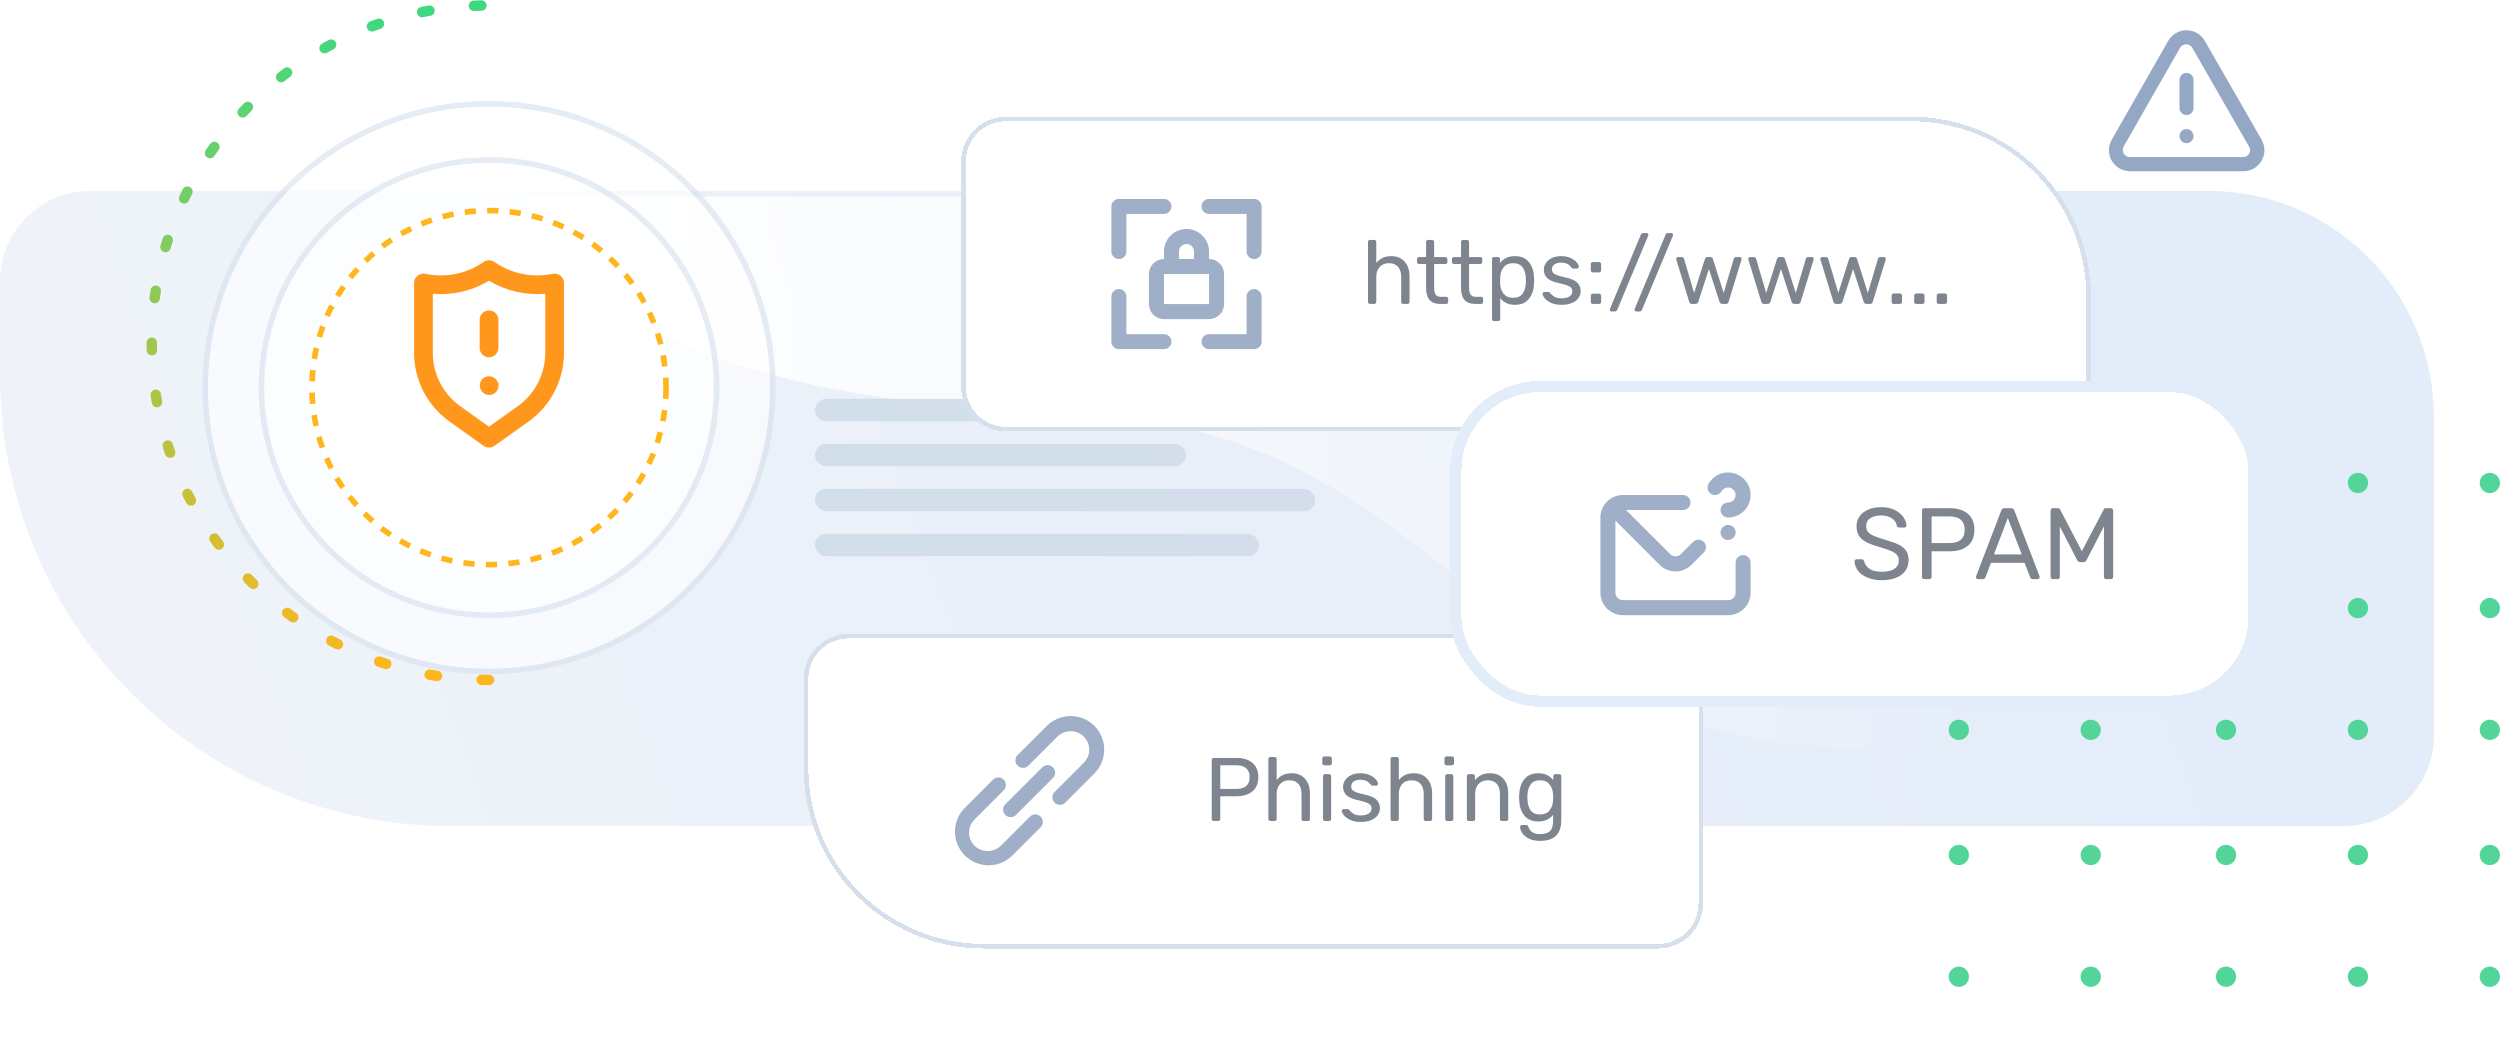 <svg width="460" height="192" viewBox="0 0 460 192" fill="none" xmlns="http://www.w3.org/2000/svg">
<path d="M0 51.714C0 42.554 7.425 35.129 16.585 35.129H406.36C429.259 35.129 447.823 53.693 447.823 76.592V135.412C447.823 144.572 440.397 151.997 431.237 151.997H82.926C37.127 151.997 0 114.87 0 69.071V51.714Z" fill="url(#paint0_linear_6055_25681)"/>
<path d="M97.221 36.165L367.151 36.165L367.151 134.439C352.773 137.881 336.662 138.633 322.019 135.702C298.482 130.989 282.663 118.32 268.176 106.43C253.689 94.541 237.3 82.02 213.463 77.866C204.324 76.267 194.695 76.051 185.223 75.467C163.649 74.116 141.885 70.622 124.592 62.922C114.263 58.321 105.817 52.096 100.999 45.004C99.192 42.337 97.106 39.099 97.221 36.165Z" fill="url(#paint1_linear_6055_25681)"/>
<path fill-rule="evenodd" clip-rule="evenodd" d="M362.293 88.863C362.293 87.832 361.456 86.996 360.426 86.996C359.395 86.996 358.559 87.832 358.559 88.863C358.559 89.894 359.395 90.73 360.426 90.73C361.456 90.73 362.293 89.894 362.293 88.863Z" fill="#53D599"/>
<path fill-rule="evenodd" clip-rule="evenodd" d="M386.564 88.863C386.564 87.832 385.727 86.996 384.698 86.996C383.667 86.996 382.83 87.832 382.83 88.863C382.83 89.894 383.667 90.73 384.698 90.73C385.727 90.73 386.564 89.894 386.564 88.863Z" fill="#53D599"/>
<path fill-rule="evenodd" clip-rule="evenodd" d="M411.455 88.863C411.455 87.832 410.619 86.996 409.589 86.996C408.556 86.996 407.721 87.832 407.721 88.863C407.721 89.894 408.556 90.73 409.589 90.73C410.619 90.73 411.455 89.894 411.455 88.863Z" fill="#53D599"/>
<path fill-rule="evenodd" clip-rule="evenodd" d="M435.728 88.863C435.728 87.832 434.892 86.996 433.861 86.996C432.83 86.996 431.994 87.832 431.994 88.863C431.994 89.894 432.83 90.73 433.861 90.73C434.892 90.73 435.728 89.894 435.728 88.863Z" fill="#53D599"/>
<path fill-rule="evenodd" clip-rule="evenodd" d="M460 88.863C460 87.832 459.164 86.996 458.133 86.996C457.102 86.996 456.266 87.832 456.266 88.863C456.266 89.894 457.102 90.73 458.133 90.73C459.164 90.73 460 89.894 460 88.863Z" fill="#53D599"/>
<path fill-rule="evenodd" clip-rule="evenodd" d="M362.293 111.887C362.293 110.855 361.456 110.02 360.426 110.02C359.395 110.02 358.559 110.855 358.559 111.887C358.559 112.918 359.395 113.754 360.426 113.754C361.456 113.754 362.293 112.918 362.293 111.887Z" fill="#53D599"/>
<path fill-rule="evenodd" clip-rule="evenodd" d="M386.564 111.887C386.564 110.855 385.727 110.02 384.698 110.02C383.667 110.02 382.83 110.855 382.83 111.887C382.83 112.918 383.667 113.754 384.698 113.754C385.727 113.754 386.564 112.918 386.564 111.887Z" fill="#53D599"/>
<path fill-rule="evenodd" clip-rule="evenodd" d="M411.455 111.887C411.455 110.855 410.619 110.02 409.589 110.02C408.556 110.02 407.721 110.855 407.721 111.887C407.721 112.918 408.556 113.754 409.589 113.754C410.619 113.754 411.455 112.918 411.455 111.887Z" fill="#53D599"/>
<path fill-rule="evenodd" clip-rule="evenodd" d="M435.728 111.887C435.728 110.855 434.892 110.02 433.861 110.02C432.83 110.02 431.994 110.855 431.994 111.887C431.994 112.918 432.83 113.754 433.861 113.754C434.892 113.754 435.728 112.918 435.728 111.887Z" fill="#53D599"/>
<path fill-rule="evenodd" clip-rule="evenodd" d="M460 111.887C460 110.855 459.164 110.02 458.133 110.02C457.102 110.02 456.266 110.855 456.266 111.887C456.266 112.918 457.102 113.754 458.133 113.754C459.164 113.754 460 112.918 460 111.887Z" fill="#53D599"/>
<path fill-rule="evenodd" clip-rule="evenodd" d="M362.293 134.293C362.293 133.261 361.456 132.426 360.426 132.426C359.395 132.426 358.559 133.261 358.559 134.293C358.559 135.324 359.395 136.16 360.426 136.16C361.456 136.16 362.293 135.324 362.293 134.293Z" fill="#53D599"/>
<path fill-rule="evenodd" clip-rule="evenodd" d="M386.564 134.293C386.564 133.261 385.727 132.426 384.698 132.426C383.667 132.426 382.83 133.261 382.83 134.293C382.83 135.324 383.667 136.16 384.698 136.16C385.727 136.16 386.564 135.324 386.564 134.293Z" fill="#53D599"/>
<path fill-rule="evenodd" clip-rule="evenodd" d="M411.455 134.293C411.455 133.261 410.619 132.426 409.589 132.426C408.556 132.426 407.721 133.261 407.721 134.293C407.721 135.324 408.556 136.16 409.589 136.16C410.619 136.16 411.455 135.324 411.455 134.293Z" fill="#53D599"/>
<path fill-rule="evenodd" clip-rule="evenodd" d="M435.728 134.293C435.728 133.261 434.892 132.426 433.861 132.426C432.83 132.426 431.994 133.261 431.994 134.293C431.994 135.324 432.83 136.16 433.861 136.16C434.892 136.16 435.728 135.324 435.728 134.293Z" fill="#53D599"/>
<path fill-rule="evenodd" clip-rule="evenodd" d="M460 134.293C460 133.261 459.164 132.426 458.133 132.426C457.102 132.426 456.266 133.261 456.266 134.293C456.266 135.324 457.102 136.16 458.133 136.16C459.164 136.16 460 135.324 460 134.293Z" fill="#53D599"/>
<path fill-rule="evenodd" clip-rule="evenodd" d="M362.293 157.321C362.293 156.288 361.456 155.453 360.426 155.453C359.395 155.453 358.559 156.288 358.559 157.321C358.559 158.353 359.395 159.187 360.426 159.187C361.456 159.187 362.293 158.353 362.293 157.321Z" fill="#53D599"/>
<path fill-rule="evenodd" clip-rule="evenodd" d="M386.564 157.321C386.564 156.288 385.727 155.453 384.698 155.453C383.667 155.453 382.83 156.288 382.83 157.321C382.83 158.353 383.667 159.187 384.698 159.187C385.727 159.187 386.564 158.353 386.564 157.321Z" fill="#53D599"/>
<path fill-rule="evenodd" clip-rule="evenodd" d="M411.455 157.321C411.455 156.288 410.619 155.453 409.589 155.453C408.556 155.453 407.721 156.288 407.721 157.321C407.721 158.353 408.556 159.187 409.589 159.187C410.619 159.187 411.455 158.353 411.455 157.321Z" fill="#53D599"/>
<path fill-rule="evenodd" clip-rule="evenodd" d="M435.728 157.321C435.728 156.288 434.892 155.453 433.861 155.453C432.83 155.453 431.994 156.288 431.994 157.321C431.994 158.353 432.83 159.187 433.861 159.187C434.892 159.187 435.728 158.353 435.728 157.321Z" fill="#53D599"/>
<path fill-rule="evenodd" clip-rule="evenodd" d="M460 157.321C460 156.288 459.164 155.453 458.133 155.453C457.102 155.453 456.266 156.288 456.266 157.321C456.266 158.353 457.102 159.187 458.133 159.187C459.164 159.187 460 158.353 460 157.321Z" fill="#53D599"/>
<path fill-rule="evenodd" clip-rule="evenodd" d="M362.293 179.722C362.293 178.691 361.456 177.855 360.426 177.855C359.395 177.855 358.559 178.691 358.559 179.722C358.559 180.754 359.395 181.589 360.426 181.589C361.456 181.589 362.293 180.754 362.293 179.722Z" fill="#53D599"/>
<path fill-rule="evenodd" clip-rule="evenodd" d="M386.564 179.722C386.564 178.691 385.727 177.855 384.698 177.855C383.667 177.855 382.83 178.691 382.83 179.722C382.83 180.754 383.667 181.589 384.698 181.589C385.727 181.589 386.564 180.754 386.564 179.722Z" fill="#53D599"/>
<path fill-rule="evenodd" clip-rule="evenodd" d="M411.455 179.722C411.455 178.691 410.619 177.855 409.589 177.855C408.556 177.855 407.721 178.691 407.721 179.722C407.721 180.754 408.556 181.589 409.589 181.589C410.619 181.589 411.455 180.754 411.455 179.722Z" fill="#53D599"/>
<path fill-rule="evenodd" clip-rule="evenodd" d="M435.728 179.722C435.728 178.691 434.892 177.855 433.861 177.855C432.83 177.855 431.994 178.691 431.994 179.722C431.994 180.754 432.83 181.589 433.861 181.589C434.892 181.589 435.728 180.754 435.728 179.722Z" fill="#53D599"/>
<path fill-rule="evenodd" clip-rule="evenodd" d="M460 179.722C460 178.691 459.164 177.855 458.133 177.855C457.102 177.855 456.266 178.691 456.266 179.722C456.266 180.754 457.102 181.589 458.133 181.589C459.164 181.589 460 180.754 460 179.722Z" fill="#53D599"/>
<rect opacity="0.9" x="149.963" y="73.394" width="108.594" height="4.137" rx="2.068" fill="#D1DCEA"/>
<rect opacity="0.9" x="149.963" y="81.668" width="68.259" height="4.137" rx="2.068" fill="#D1DCEA"/>
<rect opacity="0.9" x="149.963" y="89.941" width="92.047" height="4.137" rx="2.068" fill="#D1DCEA"/>
<rect opacity="0.9" x="149.963" y="98.219" width="81.704" height="4.137" rx="2.068" fill="#D1DCEA"/>
<path d="M89.98 125.108C55.708 125.108 27.926 97.325 27.926 63.054C27.926 28.782 55.708 1 89.98 1" stroke="url(#paint2_linear_6055_25681)" stroke-width="1.923" stroke-linecap="round" stroke-dasharray="1.37 8.24"/>
<g opacity="0.6" filter="url(#filter0_d_6055_25681)">
<circle cx="89.978" cy="63.054" r="52.746" fill="white"/>
<circle cx="89.978" cy="63.054" r="52.228" stroke="#D6DFEC" stroke-width="1.037"/>
</g>
<g opacity="0.6" filter="url(#filter1_d_6055_25681)">
<circle cx="89.978" cy="63.056" r="42.404" fill="white"/>
<circle cx="89.978" cy="63.056" r="41.885" stroke="#D6DFEC" stroke-width="1.037"/>
</g>
<g filter="url(#filter2_d_6055_25681)">
<circle cx="89.978" cy="63.053" r="33.095" fill="white"/>
<circle cx="89.978" cy="63.053" r="32.577" stroke="#FFB61D" stroke-width="1.037" stroke-dasharray="2.07 2.07"/>
</g>
<path d="M91.567 70.292C91.533 70.186 91.48 70.087 91.412 69.999L91.205 69.741C91.045 69.579 90.854 69.451 90.644 69.363C90.434 69.276 90.209 69.231 89.981 69.231C89.754 69.231 89.528 69.276 89.318 69.363C89.108 69.451 88.918 69.579 88.757 69.741C88.675 69.815 88.605 69.903 88.55 69.999C88.482 70.087 88.43 70.186 88.395 70.292C88.345 70.396 88.311 70.506 88.292 70.62C88.284 70.729 88.284 70.838 88.292 70.947C88.286 71.179 88.333 71.409 88.43 71.62C88.605 72.039 88.939 72.372 89.359 72.546C89.778 72.72 90.25 72.722 90.671 72.55C90.88 72.457 91.072 72.328 91.24 72.171C91.394 72.012 91.517 71.825 91.602 71.62C91.692 71.407 91.739 71.178 91.739 70.947C91.748 70.838 91.748 70.729 91.739 70.62C91.699 70.502 91.641 70.392 91.567 70.292ZM89.981 57.123C89.524 57.123 89.086 57.305 88.762 57.628C88.439 57.951 88.257 58.39 88.257 58.847V64.018C88.257 64.475 88.439 64.913 88.762 65.237C89.086 65.56 89.524 65.742 89.981 65.742C90.438 65.742 90.877 65.56 91.2 65.237C91.523 64.913 91.705 64.475 91.705 64.018V58.847C91.705 58.39 91.523 57.951 91.2 57.628C90.877 57.305 90.438 57.123 89.981 57.123ZM103.133 50.728C102.933 50.566 102.699 50.451 102.448 50.391C102.198 50.332 101.937 50.329 101.685 50.383C99.843 50.769 97.942 50.774 96.098 50.398C94.254 50.021 92.507 49.271 90.964 48.194C90.675 47.994 90.332 47.887 89.981 47.887C89.63 47.887 89.287 47.994 88.999 48.194C87.456 49.271 85.708 50.021 83.864 50.398C82.02 50.774 80.119 50.769 78.277 50.383C78.025 50.329 77.765 50.332 77.514 50.391C77.263 50.451 77.029 50.566 76.829 50.728C76.629 50.89 76.468 51.095 76.358 51.328C76.247 51.561 76.191 51.815 76.191 52.072V64.914C76.19 67.386 76.779 69.822 77.909 72.019C79.04 74.217 80.679 76.113 82.69 77.549L88.981 82.031C89.273 82.239 89.623 82.35 89.981 82.35C90.34 82.35 90.689 82.239 90.981 82.031L97.272 77.549C99.284 76.113 100.923 74.217 102.053 72.019C103.184 69.822 103.772 67.386 103.771 64.914V52.072C103.772 51.815 103.715 51.561 103.605 51.328C103.494 51.095 103.333 50.89 103.133 50.728ZM100.324 64.914C100.325 66.836 99.867 68.73 98.989 70.439C98.11 72.148 96.836 73.622 95.273 74.74L89.981 78.514L84.689 74.74C83.126 73.622 81.852 72.148 80.974 70.439C80.095 68.73 79.638 66.836 79.639 64.914V54.055C83.252 54.364 86.872 53.526 89.981 51.659C93.091 53.526 96.71 54.364 100.324 54.055V64.914Z" fill="#FF971D"/>
<g filter="url(#filter3_d_6055_25681)">
<path d="M176.854 19.636C176.854 15.056 180.566 11.344 185.146 11.344H351.564C369.883 11.344 384.734 26.195 384.734 44.514V60.968C384.734 65.548 381.022 69.261 376.442 69.261H185.146C180.566 69.261 176.854 65.548 176.854 60.968V19.636Z" fill="white" shape-rendering="crispEdges"/>
<path d="M230.754 26.484H222.461C222.095 26.484 221.743 26.63 221.484 26.889C221.225 27.148 221.079 27.5 221.079 27.866C221.079 28.233 221.225 28.585 221.484 28.844C221.743 29.103 222.095 29.249 222.461 29.249H229.372V36.159C229.372 36.526 229.518 36.877 229.777 37.136C230.036 37.395 230.387 37.541 230.754 37.541C231.121 37.541 231.472 37.395 231.731 37.136C231.99 36.877 232.136 36.526 232.136 36.159V27.866C232.136 27.5 231.99 27.148 231.731 26.889C231.472 26.63 231.121 26.484 230.754 26.484ZM230.754 43.069C230.387 43.069 230.036 43.215 229.777 43.474C229.518 43.733 229.372 44.085 229.372 44.452V51.362H222.461C222.095 51.362 221.743 51.508 221.484 51.767C221.225 52.026 221.079 52.378 221.079 52.744C221.079 53.111 221.225 53.462 221.484 53.721C221.743 53.981 222.095 54.126 222.461 54.126H230.754C231.121 54.126 231.472 53.981 231.731 53.721C231.99 53.462 232.136 53.111 232.136 52.744V44.452C232.136 44.085 231.99 43.733 231.731 43.474C231.472 43.215 231.121 43.069 230.754 43.069ZM218.315 32.013C217.215 32.013 216.161 32.45 215.383 33.227C214.606 34.005 214.169 35.059 214.169 36.159V37.541C213.436 37.541 212.733 37.832 212.214 38.351C211.696 38.869 211.405 39.572 211.405 40.305V45.834C211.405 46.567 211.696 47.27 212.214 47.788C212.733 48.307 213.436 48.598 214.169 48.598H222.461C223.195 48.598 223.898 48.307 224.416 47.788C224.934 47.27 225.226 46.567 225.226 45.834V40.305C225.226 39.572 224.934 38.869 224.416 38.351C223.898 37.832 223.195 37.541 222.461 37.541V36.159C222.461 35.059 222.025 34.005 221.247 33.227C220.469 32.45 219.415 32.013 218.315 32.013ZM216.933 36.159C216.933 35.792 217.079 35.441 217.338 35.182C217.597 34.923 217.949 34.777 218.315 34.777C218.682 34.777 219.033 34.923 219.292 35.182C219.552 35.441 219.697 35.792 219.697 36.159V37.541H216.933V36.159ZM222.461 45.834H214.169V40.305H222.461V45.834ZM205.876 37.541C206.243 37.541 206.594 37.395 206.854 37.136C207.113 36.877 207.258 36.526 207.258 36.159V29.249H214.169C214.535 29.249 214.887 29.103 215.146 28.844C215.405 28.585 215.551 28.233 215.551 27.866C215.551 27.5 215.405 27.148 215.146 26.889C214.887 26.63 214.535 26.484 214.169 26.484H205.876C205.51 26.484 205.158 26.63 204.899 26.889C204.64 27.148 204.494 27.5 204.494 27.866V36.159C204.494 36.526 204.64 36.877 204.899 37.136C205.158 37.395 205.51 37.541 205.876 37.541ZM214.169 51.362H207.258V44.452C207.258 44.085 207.113 43.733 206.854 43.474C206.594 43.215 206.243 43.069 205.876 43.069C205.51 43.069 205.158 43.215 204.899 43.474C204.64 43.733 204.494 44.085 204.494 44.452V52.744C204.494 53.111 204.64 53.462 204.899 53.721C205.158 53.981 205.51 54.126 205.876 54.126H214.169C214.535 54.126 214.887 53.981 215.146 53.721C215.405 53.462 215.551 53.111 215.551 52.744C215.551 52.378 215.405 52.026 215.146 51.767C214.887 51.508 214.535 51.362 214.169 51.362Z" fill="#9FAFC7"/>
<path d="M252.093 45.801C251.983 45.801 251.889 45.768 251.811 45.701C251.745 45.624 251.712 45.53 251.712 45.419V34.407C251.712 34.285 251.745 34.191 251.811 34.125C251.889 34.059 251.983 34.025 252.093 34.025H252.856C252.978 34.025 253.072 34.059 253.138 34.125C253.204 34.191 253.237 34.285 253.237 34.407V38.271C253.558 37.862 253.934 37.552 254.365 37.342C254.808 37.121 255.349 37.011 255.991 37.011C257.052 37.011 257.876 37.353 258.462 38.039C259.059 38.713 259.357 39.609 259.357 40.726V45.419C259.357 45.53 259.319 45.624 259.241 45.701C259.175 45.768 259.087 45.801 258.976 45.801H258.196C258.086 45.801 257.992 45.768 257.914 45.701C257.848 45.624 257.815 45.53 257.815 45.419V40.825C257.815 40.029 257.621 39.41 257.235 38.968C256.848 38.525 256.289 38.304 255.559 38.304C254.852 38.304 254.288 38.531 253.868 38.984C253.448 39.426 253.237 40.04 253.237 40.825V45.419C253.237 45.53 253.199 45.624 253.121 45.701C253.055 45.768 252.967 45.801 252.856 45.801H252.093ZM264.973 45.801C263.259 45.801 262.402 44.833 262.402 42.898V38.454H261.092C260.981 38.454 260.893 38.42 260.827 38.354C260.76 38.288 260.727 38.199 260.727 38.089V37.558C260.727 37.447 260.76 37.359 260.827 37.293C260.893 37.215 260.981 37.176 261.092 37.176H262.402V34.407C262.402 34.296 262.435 34.208 262.502 34.141C262.568 34.064 262.657 34.025 262.767 34.025H263.497C263.607 34.025 263.696 34.064 263.762 34.141C263.84 34.208 263.878 34.296 263.878 34.407V37.176H265.935C266.045 37.176 266.134 37.215 266.2 37.293C266.278 37.359 266.316 37.447 266.316 37.558V38.089C266.316 38.199 266.278 38.288 266.2 38.354C266.134 38.42 266.045 38.454 265.935 38.454H263.878V42.782C263.878 43.346 263.967 43.772 264.144 44.059C264.332 44.347 264.647 44.491 265.089 44.491H266.101C266.211 44.491 266.3 44.529 266.366 44.607C266.432 44.673 266.466 44.761 266.466 44.872V45.419C266.466 45.53 266.432 45.624 266.366 45.701C266.3 45.768 266.211 45.801 266.101 45.801H264.973ZM271.403 45.801C269.689 45.801 268.832 44.833 268.832 42.898V38.454H267.522C267.411 38.454 267.323 38.42 267.257 38.354C267.19 38.288 267.157 38.199 267.157 38.089V37.558C267.157 37.447 267.19 37.359 267.257 37.293C267.323 37.215 267.411 37.176 267.522 37.176H268.832V34.407C268.832 34.296 268.865 34.208 268.932 34.141C268.998 34.064 269.087 34.025 269.197 34.025H269.927C270.037 34.025 270.126 34.064 270.192 34.141C270.27 34.208 270.308 34.296 270.308 34.407V37.176H272.365C272.475 37.176 272.564 37.215 272.63 37.293C272.708 37.359 272.746 37.447 272.746 37.558V38.089C272.746 38.199 272.708 38.288 272.63 38.354C272.564 38.42 272.475 38.454 272.365 38.454H270.308V42.782C270.308 43.346 270.397 43.772 270.574 44.059C270.762 44.347 271.077 44.491 271.519 44.491H272.531C272.641 44.491 272.73 44.529 272.796 44.607C272.862 44.673 272.896 44.761 272.896 44.872V45.419C272.896 45.53 272.862 45.624 272.796 45.701C272.73 45.768 272.641 45.801 272.531 45.801H271.403ZM274.914 48.952C274.803 48.952 274.709 48.919 274.632 48.852C274.566 48.786 274.532 48.692 274.532 48.571V37.558C274.532 37.436 274.566 37.342 274.632 37.276C274.709 37.21 274.803 37.176 274.914 37.176H275.61C275.732 37.176 275.826 37.21 275.892 37.276C275.959 37.342 275.992 37.436 275.992 37.558V38.288C276.633 37.436 277.545 37.011 278.728 37.011C279.889 37.011 280.757 37.381 281.332 38.122C281.918 38.852 282.228 39.786 282.261 40.925C282.272 41.046 282.278 41.234 282.278 41.489C282.278 41.743 282.272 41.931 282.261 42.053C282.228 43.18 281.918 44.115 281.332 44.855C280.757 45.596 279.889 45.967 278.728 45.967C277.545 45.967 276.65 45.547 276.042 44.706V48.571C276.042 48.681 276.003 48.77 275.926 48.836C275.859 48.913 275.771 48.952 275.66 48.952H274.914ZM278.413 44.673C279.209 44.673 279.79 44.424 280.155 43.927C280.52 43.429 280.719 42.777 280.752 41.97C280.763 41.859 280.768 41.699 280.768 41.489C280.768 39.366 279.983 38.304 278.413 38.304C277.639 38.304 277.053 38.564 276.655 39.084C276.268 39.592 276.064 40.195 276.042 40.892C276.031 41.013 276.025 41.229 276.025 41.538C276.025 41.848 276.031 42.064 276.042 42.185C276.064 42.86 276.274 43.446 276.672 43.943C277.081 44.43 277.662 44.673 278.413 44.673ZM287.315 45.967C286.553 45.967 285.906 45.845 285.375 45.602C284.855 45.347 284.468 45.06 284.214 44.739C283.96 44.419 283.833 44.153 283.833 43.943C283.833 43.833 283.871 43.75 283.949 43.694C284.026 43.628 284.109 43.595 284.197 43.595H284.894C284.96 43.595 285.01 43.606 285.043 43.628C285.088 43.65 285.143 43.7 285.209 43.777C285.463 44.087 285.745 44.33 286.055 44.507C286.376 44.684 286.801 44.773 287.332 44.773C287.929 44.773 288.405 44.662 288.758 44.441C289.123 44.22 289.306 43.899 289.306 43.479C289.306 43.202 289.228 42.981 289.073 42.816C288.919 42.65 288.659 42.5 288.294 42.368C287.94 42.235 287.409 42.091 286.702 41.936C285.74 41.726 285.06 41.422 284.662 41.024C284.264 40.626 284.065 40.112 284.065 39.482C284.065 39.073 284.186 38.68 284.43 38.304C284.673 37.917 285.032 37.608 285.508 37.376C285.994 37.132 286.569 37.011 287.233 37.011C287.929 37.011 288.521 37.127 289.007 37.359C289.505 37.591 289.875 37.862 290.118 38.172C290.373 38.481 290.5 38.741 290.5 38.951C290.5 39.051 290.461 39.133 290.384 39.2C290.317 39.266 290.234 39.299 290.135 39.299H289.505C289.35 39.299 289.239 39.239 289.173 39.117C288.985 38.907 288.825 38.747 288.692 38.636C288.57 38.514 288.388 38.415 288.145 38.337C287.901 38.249 287.597 38.205 287.233 38.205C286.691 38.205 286.276 38.321 285.989 38.553C285.701 38.774 285.557 39.073 285.557 39.449C285.557 39.681 285.618 39.88 285.74 40.046C285.862 40.2 286.094 40.35 286.436 40.493C286.779 40.626 287.288 40.764 287.962 40.908C289.013 41.129 289.753 41.444 290.185 41.853C290.627 42.263 290.848 42.788 290.848 43.429C290.848 43.904 290.71 44.336 290.433 44.723C290.168 45.11 289.765 45.414 289.223 45.635C288.692 45.856 288.056 45.967 287.315 45.967ZM293.067 39.996C292.957 39.996 292.868 39.963 292.802 39.897C292.736 39.819 292.703 39.725 292.703 39.614V38.503C292.703 38.382 292.736 38.288 292.802 38.221C292.868 38.144 292.957 38.105 293.067 38.105H294.212C294.333 38.105 294.427 38.144 294.494 38.221C294.571 38.288 294.61 38.382 294.61 38.503V39.614C294.61 39.725 294.571 39.819 294.494 39.897C294.416 39.963 294.322 39.996 294.212 39.996H293.067ZM293.067 45.801C292.957 45.801 292.868 45.768 292.802 45.701C292.736 45.624 292.703 45.53 292.703 45.419V44.308C292.703 44.187 292.736 44.093 292.802 44.026C292.868 43.949 292.957 43.91 293.067 43.91H294.212C294.333 43.91 294.427 43.949 294.494 44.026C294.571 44.093 294.61 44.187 294.61 44.308V45.419C294.61 45.53 294.571 45.624 294.494 45.701C294.416 45.768 294.322 45.801 294.212 45.801H293.067ZM296.532 47.194C296.443 47.194 296.366 47.161 296.3 47.094C296.233 47.028 296.2 46.951 296.2 46.862C296.2 46.818 296.217 46.752 296.25 46.663L301.922 33.047C302.021 32.859 302.165 32.765 302.353 32.765H302.967C303.055 32.765 303.133 32.798 303.199 32.864C303.265 32.931 303.299 33.008 303.299 33.096C303.299 33.141 303.282 33.207 303.249 33.296L297.56 46.912C297.538 46.978 297.488 47.039 297.411 47.094C297.344 47.161 297.25 47.194 297.129 47.194H296.532ZM301.083 47.194C300.995 47.194 300.917 47.161 300.851 47.094C300.784 47.028 300.751 46.951 300.751 46.862C300.751 46.818 300.768 46.752 300.801 46.663L306.473 33.047C306.573 32.859 306.716 32.765 306.904 32.765H307.518C307.606 32.765 307.684 32.798 307.75 32.864C307.817 32.931 307.85 33.008 307.85 33.096C307.85 33.141 307.833 33.207 307.8 33.296L302.111 46.912C302.089 46.978 302.039 47.039 301.962 47.094C301.896 47.161 301.802 47.194 301.68 47.194H301.083ZM311.335 45.801C311.181 45.801 311.065 45.768 310.987 45.701C310.91 45.635 310.849 45.53 310.805 45.386L308.45 37.691L308.416 37.525C308.416 37.425 308.45 37.342 308.516 37.276C308.582 37.21 308.665 37.176 308.765 37.176H309.445C309.555 37.176 309.644 37.21 309.71 37.276C309.788 37.331 309.832 37.387 309.843 37.442L311.717 43.777L313.707 37.525C313.729 37.436 313.779 37.359 313.856 37.293C313.934 37.215 314.039 37.176 314.172 37.176H314.702C314.835 37.176 314.94 37.215 315.017 37.293C315.095 37.359 315.145 37.436 315.167 37.525L317.157 43.777L319.031 37.442C319.042 37.387 319.081 37.331 319.147 37.276C319.224 37.21 319.318 37.176 319.429 37.176H320.109C320.209 37.176 320.291 37.21 320.358 37.276C320.424 37.342 320.457 37.425 320.457 37.525L320.424 37.691L318.069 45.386C318.025 45.53 317.964 45.635 317.887 45.701C317.809 45.768 317.693 45.801 317.538 45.801H316.941C316.654 45.801 316.466 45.663 316.377 45.386L314.437 39.382L312.496 45.386C312.408 45.663 312.22 45.801 311.933 45.801H311.335ZM324.6 45.801C324.446 45.801 324.329 45.768 324.252 45.701C324.175 45.635 324.114 45.53 324.07 45.386L321.715 37.691L321.681 37.525C321.681 37.425 321.715 37.342 321.781 37.276C321.847 37.21 321.93 37.176 322.03 37.176H322.71C322.82 37.176 322.909 37.21 322.975 37.276C323.052 37.331 323.097 37.387 323.108 37.442L324.982 43.777L326.972 37.525C326.994 37.436 327.044 37.359 327.121 37.293C327.199 37.215 327.304 37.176 327.436 37.176H327.967C328.1 37.176 328.205 37.215 328.282 37.293C328.36 37.359 328.409 37.436 328.432 37.525L330.422 43.777L332.296 37.442C332.307 37.387 332.346 37.331 332.412 37.276C332.489 37.21 332.583 37.176 332.694 37.176H333.374C333.473 37.176 333.556 37.21 333.623 37.276C333.689 37.342 333.722 37.425 333.722 37.525L333.689 37.691L331.334 45.386C331.29 45.53 331.229 45.635 331.151 45.701C331.074 45.768 330.958 45.801 330.803 45.801H330.206C329.919 45.801 329.731 45.663 329.642 45.386L327.702 39.382L325.761 45.386C325.673 45.663 325.485 45.801 325.197 45.801H324.6ZM337.865 45.801C337.71 45.801 337.594 45.768 337.517 45.701C337.44 45.635 337.379 45.53 337.335 45.386L334.979 37.691L334.946 37.525C334.946 37.425 334.979 37.342 335.046 37.276C335.112 37.21 335.195 37.176 335.295 37.176H335.975C336.085 37.176 336.174 37.21 336.24 37.276C336.317 37.331 336.362 37.387 336.373 37.442L338.247 43.777L340.237 37.525C340.259 37.436 340.309 37.359 340.386 37.293C340.464 37.215 340.569 37.176 340.701 37.176H341.232C341.365 37.176 341.47 37.215 341.547 37.293C341.625 37.359 341.674 37.436 341.696 37.525L343.687 43.777L345.561 37.442C345.572 37.387 345.611 37.331 345.677 37.276C345.754 37.21 345.848 37.176 345.959 37.176H346.639C346.738 37.176 346.821 37.21 346.888 37.276C346.954 37.342 346.987 37.425 346.987 37.525L346.954 37.691L344.599 45.386C344.555 45.53 344.494 45.635 344.416 45.701C344.339 45.768 344.223 45.801 344.068 45.801H343.471C343.184 45.801 342.996 45.663 342.907 45.386L340.967 39.382L339.026 45.386C338.938 45.663 338.75 45.801 338.462 45.801H337.865ZM348.443 45.801C348.332 45.801 348.238 45.768 348.161 45.701C348.094 45.624 348.061 45.53 348.061 45.419V44.275C348.061 44.164 348.094 44.07 348.161 43.993C348.238 43.916 348.332 43.877 348.443 43.877H349.587C349.698 43.877 349.786 43.916 349.852 43.993C349.93 44.07 349.969 44.164 349.969 44.275V45.419C349.969 45.53 349.93 45.624 349.852 45.701C349.786 45.768 349.698 45.801 349.587 45.801H348.443ZM352.589 45.801C352.478 45.801 352.384 45.768 352.307 45.701C352.241 45.624 352.208 45.53 352.208 45.419V44.275C352.208 44.164 352.241 44.07 352.307 43.993C352.384 43.916 352.478 43.877 352.589 43.877H353.733C353.844 43.877 353.932 43.916 353.999 43.993C354.076 44.07 354.115 44.164 354.115 44.275V45.419C354.115 45.53 354.076 45.624 353.999 45.701C353.932 45.768 353.844 45.801 353.733 45.801H352.589ZM356.735 45.801C356.625 45.801 356.531 45.768 356.453 45.701C356.387 45.624 356.354 45.53 356.354 45.419V44.275C356.354 44.164 356.387 44.07 356.453 43.993C356.531 43.916 356.625 43.877 356.735 43.877H357.88C357.99 43.877 358.079 43.916 358.145 43.993C358.222 44.07 358.261 44.164 358.261 44.275V45.419C358.261 45.53 358.222 45.624 358.145 45.701C358.079 45.768 357.99 45.801 357.88 45.801H356.735Z" fill="#7E858E"/>
<path d="M177.275 19.636C177.275 15.289 180.799 11.765 185.146 11.765H351.564C369.651 11.765 384.313 26.427 384.313 44.514V60.968C384.313 65.315 380.789 68.839 376.442 68.839H185.146C180.799 68.839 177.275 65.315 177.275 60.968V19.636Z" stroke="#D6DFEC" stroke-width="0.843" shape-rendering="crispEdges"/>
</g>
<g filter="url(#filter4_d_6055_25681)">
<path d="M147.896 114.785C147.896 110.205 151.609 106.492 156.189 106.492H305.081C309.661 106.492 313.374 110.205 313.374 114.785V156.117C313.374 160.696 309.661 164.409 305.081 164.409H181.067C162.747 164.409 147.896 149.558 147.896 131.239V114.785Z" fill="white" shape-rendering="crispEdges"/>
<path d="M189.511 140.136L184.149 145.499C183.5 146.126 182.633 146.476 181.73 146.476C180.828 146.476 179.961 146.126 179.312 145.499C178.993 145.182 178.74 144.805 178.568 144.39C178.396 143.975 178.307 143.53 178.307 143.08C178.307 142.631 178.396 142.186 178.568 141.771C178.74 141.356 178.993 140.979 179.312 140.662L184.674 135.299C184.934 135.039 185.081 134.686 185.081 134.318C185.081 133.95 184.934 133.597 184.674 133.336C184.414 133.076 184.061 132.93 183.693 132.93C183.325 132.93 182.972 133.076 182.711 133.336L177.349 138.713C176.269 139.889 175.684 141.436 175.718 143.033C175.752 144.629 176.401 146.151 177.53 147.28C178.659 148.409 180.181 149.058 181.778 149.092C183.374 149.126 184.922 148.542 186.098 147.462L191.474 142.099C191.734 141.839 191.88 141.486 191.88 141.118C191.88 140.75 191.734 140.397 191.474 140.136C191.214 139.876 190.861 139.73 190.493 139.73C190.125 139.73 189.772 139.876 189.511 140.136ZM201.37 123.441C200.207 122.285 198.635 121.637 196.995 121.637C195.356 121.637 193.784 122.285 192.621 123.441L187.245 128.803C187.116 128.932 187.014 129.085 186.944 129.253C186.874 129.422 186.838 129.602 186.838 129.784C186.838 129.967 186.874 130.147 186.944 130.316C187.014 130.484 187.116 130.637 187.245 130.766C187.374 130.895 187.527 130.997 187.695 131.067C187.863 131.136 188.044 131.172 188.226 131.172C188.408 131.172 188.589 131.136 188.757 131.067C188.926 130.997 189.078 130.895 189.207 130.766L194.57 125.403C195.219 124.777 196.086 124.426 196.989 124.426C197.891 124.426 198.758 124.777 199.407 125.403C199.726 125.72 199.978 126.097 200.151 126.512C200.323 126.927 200.412 127.372 200.412 127.822C200.412 128.271 200.323 128.716 200.151 129.131C199.978 129.546 199.726 129.923 199.407 130.241L194.045 135.603C193.915 135.732 193.812 135.884 193.742 136.053C193.672 136.221 193.636 136.402 193.636 136.584C193.636 136.767 193.672 136.947 193.742 137.116C193.812 137.284 193.915 137.437 194.045 137.566C194.173 137.695 194.326 137.798 194.494 137.868C194.663 137.938 194.844 137.975 195.026 137.975C195.208 137.975 195.389 137.938 195.558 137.868C195.726 137.798 195.879 137.695 196.007 137.566L201.37 132.189C202.525 131.027 203.174 129.454 203.174 127.815C203.174 126.176 202.525 124.603 201.37 123.441ZM184.978 139.832C185.107 139.96 185.26 140.062 185.429 140.131C185.597 140.199 185.778 140.234 185.959 140.233C186.141 140.234 186.322 140.199 186.49 140.131C186.658 140.062 186.812 139.96 186.941 139.832L193.741 133.032C194.001 132.772 194.147 132.419 194.147 132.051C194.147 131.683 194.001 131.33 193.741 131.07C193.48 130.81 193.127 130.663 192.759 130.663C192.391 130.663 192.038 130.81 191.778 131.07L184.978 137.87C184.849 137.998 184.746 138.151 184.676 138.32C184.605 138.488 184.569 138.669 184.569 138.851C184.569 139.033 184.605 139.214 184.676 139.383C184.746 139.551 184.849 139.704 184.978 139.832Z" fill="#9FAFC7"/>
<path d="M223.319 140.949C223.208 140.949 223.119 140.916 223.053 140.85C222.987 140.772 222.954 140.678 222.954 140.568V129.738C222.954 129.616 222.987 129.522 223.053 129.456C223.119 129.378 223.208 129.34 223.319 129.34H227.515C228.764 129.34 229.742 129.644 230.45 130.252C231.169 130.849 231.528 131.722 231.528 132.872C231.528 134.022 231.169 134.896 230.45 135.493C229.742 136.09 228.764 136.388 227.515 136.388H224.529V140.568C224.529 140.678 224.491 140.772 224.413 140.85C224.347 140.916 224.258 140.949 224.148 140.949H223.319ZM227.432 135.045C229.101 135.045 229.936 134.321 229.936 132.872C229.936 132.165 229.726 131.623 229.306 131.247C228.897 130.871 228.272 130.683 227.432 130.683H224.529V135.045H227.432ZM233.761 140.949C233.65 140.949 233.556 140.916 233.479 140.85C233.413 140.772 233.379 140.678 233.379 140.568V129.555C233.379 129.434 233.413 129.34 233.479 129.273C233.556 129.207 233.65 129.174 233.761 129.174H234.524C234.645 129.174 234.739 129.207 234.806 129.273C234.872 129.34 234.905 129.434 234.905 129.555V133.42C235.226 133.01 235.602 132.701 236.033 132.491C236.475 132.27 237.017 132.159 237.658 132.159C238.72 132.159 239.544 132.502 240.13 133.187C240.727 133.862 241.025 134.757 241.025 135.874V140.568C241.025 140.678 240.987 140.772 240.909 140.85C240.843 140.916 240.754 140.949 240.644 140.949H239.864C239.754 140.949 239.66 140.916 239.582 140.85C239.516 140.772 239.483 140.678 239.483 140.568V135.974C239.483 135.178 239.289 134.558 238.902 134.116C238.515 133.674 237.957 133.453 237.227 133.453C236.52 133.453 235.956 133.679 235.536 134.133C235.115 134.575 234.905 135.189 234.905 135.974V140.568C234.905 140.678 234.867 140.772 234.789 140.85C234.723 140.916 234.634 140.949 234.524 140.949H233.761ZM243.686 130.7C243.575 130.7 243.481 130.666 243.404 130.6C243.338 130.523 243.304 130.429 243.304 130.318V129.456C243.304 129.345 243.338 129.251 243.404 129.174C243.481 129.096 243.575 129.058 243.686 129.058H244.664C244.775 129.058 244.869 129.096 244.946 129.174C245.024 129.251 245.062 129.345 245.062 129.456V130.318C245.062 130.429 245.024 130.523 244.946 130.6C244.869 130.666 244.775 130.7 244.664 130.7H243.686ZM243.819 140.949C243.708 140.949 243.614 140.916 243.537 140.85C243.47 140.772 243.437 140.678 243.437 140.568V132.706C243.437 132.596 243.47 132.507 243.537 132.441C243.614 132.364 243.708 132.325 243.819 132.325H244.548C244.659 132.325 244.747 132.364 244.814 132.441C244.891 132.507 244.93 132.596 244.93 132.706V140.568C244.93 140.678 244.891 140.772 244.814 140.85C244.747 140.916 244.659 140.949 244.548 140.949H243.819ZM250.374 141.115C249.611 141.115 248.964 140.993 248.433 140.75C247.913 140.496 247.526 140.208 247.272 139.888C247.018 139.567 246.891 139.302 246.891 139.092C246.891 138.981 246.929 138.898 247.007 138.843C247.084 138.777 247.167 138.743 247.256 138.743H247.952C248.018 138.743 248.068 138.754 248.101 138.777C248.146 138.799 248.201 138.848 248.267 138.926C248.522 139.235 248.804 139.479 249.113 139.656C249.434 139.832 249.859 139.921 250.39 139.921C250.987 139.921 251.463 139.81 251.816 139.589C252.181 139.368 252.364 139.047 252.364 138.627C252.364 138.351 252.286 138.13 252.132 137.964C251.977 137.798 251.717 137.649 251.352 137.516C250.998 137.383 250.468 137.24 249.76 137.085C248.798 136.875 248.118 136.571 247.72 136.173C247.322 135.775 247.123 135.261 247.123 134.63C247.123 134.221 247.245 133.829 247.488 133.453C247.731 133.066 248.09 132.756 248.566 132.524C249.052 132.281 249.627 132.159 250.291 132.159C250.987 132.159 251.579 132.275 252.065 132.507C252.563 132.74 252.933 133.01 253.176 133.32C253.431 133.63 253.558 133.889 253.558 134.1C253.558 134.199 253.519 134.282 253.442 134.348C253.375 134.415 253.293 134.448 253.193 134.448H252.563C252.408 134.448 252.297 134.387 252.231 134.265C252.043 134.055 251.883 133.895 251.75 133.784C251.629 133.663 251.446 133.563 251.203 133.486C250.96 133.397 250.656 133.353 250.291 133.353C249.749 133.353 249.334 133.469 249.047 133.701C248.759 133.923 248.616 134.221 248.616 134.597C248.616 134.829 248.676 135.028 248.798 135.194C248.92 135.349 249.152 135.498 249.495 135.642C249.837 135.775 250.346 135.913 251.02 136.057C252.071 136.278 252.812 136.593 253.243 137.002C253.685 137.411 253.906 137.936 253.906 138.578C253.906 139.053 253.768 139.484 253.492 139.871C253.226 140.258 252.823 140.562 252.281 140.783C251.75 141.005 251.114 141.115 250.374 141.115ZM256.242 140.949C256.131 140.949 256.037 140.916 255.96 140.85C255.893 140.772 255.86 140.678 255.86 140.568V129.555C255.86 129.434 255.893 129.34 255.96 129.273C256.037 129.207 256.131 129.174 256.242 129.174H257.005C257.126 129.174 257.22 129.207 257.286 129.273C257.353 129.34 257.386 129.434 257.386 129.555V133.42C257.707 133.01 258.083 132.701 258.514 132.491C258.956 132.27 259.498 132.159 260.139 132.159C261.201 132.159 262.024 132.502 262.61 133.187C263.207 133.862 263.506 134.757 263.506 135.874V140.568C263.506 140.678 263.467 140.772 263.39 140.85C263.323 140.916 263.235 140.949 263.124 140.949H262.345C262.234 140.949 262.14 140.916 262.063 140.85C261.997 140.772 261.964 140.678 261.964 140.568V135.974C261.964 135.178 261.77 134.558 261.383 134.116C260.996 133.674 260.438 133.453 259.708 133.453C259 133.453 258.436 133.679 258.016 134.133C257.596 134.575 257.386 135.189 257.386 135.974V140.568C257.386 140.678 257.347 140.772 257.27 140.85C257.204 140.916 257.115 140.949 257.005 140.949H256.242ZM266.167 130.7C266.056 130.7 265.962 130.666 265.885 130.6C265.818 130.523 265.785 130.429 265.785 130.318V129.456C265.785 129.345 265.818 129.251 265.885 129.174C265.962 129.096 266.056 129.058 266.167 129.058H267.145C267.256 129.058 267.35 129.096 267.427 129.174C267.504 129.251 267.543 129.345 267.543 129.456V130.318C267.543 130.429 267.504 130.523 267.427 130.6C267.35 130.666 267.256 130.7 267.145 130.7H266.167ZM266.299 140.949C266.189 140.949 266.095 140.916 266.017 140.85C265.951 140.772 265.918 140.678 265.918 140.568V132.706C265.918 132.596 265.951 132.507 266.017 132.441C266.095 132.364 266.189 132.325 266.299 132.325H267.029C267.14 132.325 267.228 132.364 267.294 132.441C267.372 132.507 267.41 132.596 267.41 132.706V140.568C267.41 140.678 267.372 140.772 267.294 140.85C267.228 140.916 267.14 140.949 267.029 140.949H266.299ZM270.284 140.949C270.173 140.949 270.079 140.916 270.002 140.85C269.935 140.772 269.902 140.678 269.902 140.568V132.706C269.902 132.596 269.935 132.507 270.002 132.441C270.079 132.364 270.173 132.325 270.284 132.325H270.997C271.118 132.325 271.212 132.358 271.279 132.424C271.345 132.491 271.378 132.585 271.378 132.706V133.436C271.71 133.027 272.091 132.712 272.523 132.491C272.965 132.27 273.512 132.159 274.164 132.159C275.226 132.159 276.05 132.502 276.636 133.187C277.222 133.862 277.515 134.757 277.515 135.874V140.568C277.515 140.678 277.476 140.772 277.399 140.85C277.332 140.916 277.244 140.949 277.133 140.949H276.37C276.26 140.949 276.166 140.916 276.088 140.85C276.022 140.772 275.989 140.678 275.989 140.568V135.974C275.989 135.178 275.795 134.558 275.408 134.116C275.021 133.674 274.469 133.453 273.75 133.453C273.042 133.453 272.478 133.679 272.058 134.133C271.638 134.575 271.428 135.189 271.428 135.974V140.568C271.428 140.678 271.389 140.772 271.312 140.85C271.246 140.916 271.157 140.949 271.046 140.949H270.284ZM283.411 144.598C282.493 144.598 281.758 144.443 281.205 144.134C280.652 143.824 280.26 143.47 280.028 143.072C279.806 142.674 279.696 142.331 279.696 142.044C279.696 141.944 279.735 141.856 279.812 141.778C279.889 141.712 279.978 141.679 280.077 141.679H280.807C280.907 141.679 280.99 141.701 281.056 141.745C281.122 141.801 281.178 141.895 281.222 142.027C281.531 142.912 282.233 143.354 283.328 143.354C284.157 143.354 284.771 143.177 285.169 142.823C285.567 142.47 285.766 141.845 285.766 140.949V139.805C285.125 140.623 284.229 141.032 283.079 141.032C281.907 141.032 281.028 140.656 280.442 139.904C279.867 139.152 279.563 138.202 279.53 137.052L279.513 136.587L279.53 136.14C279.563 135.001 279.867 134.055 280.442 133.303C281.028 132.541 281.907 132.159 283.079 132.159C284.24 132.159 285.147 132.585 285.799 133.436V132.723C285.799 132.612 285.832 132.518 285.899 132.441C285.976 132.364 286.07 132.325 286.181 132.325H286.894C287.004 132.325 287.093 132.364 287.159 132.441C287.237 132.518 287.275 132.612 287.275 132.723V140.767C287.275 143.321 285.987 144.598 283.411 144.598ZM283.378 139.739C284.152 139.739 284.732 139.49 285.119 138.992C285.517 138.484 285.733 137.875 285.766 137.168C285.777 137.068 285.783 136.875 285.783 136.587C285.783 136.311 285.777 136.123 285.766 136.023C285.733 135.316 285.517 134.713 285.119 134.216C284.732 133.707 284.152 133.453 283.378 133.453C282.582 133.453 282.001 133.707 281.636 134.216C281.283 134.713 281.089 135.36 281.056 136.156L281.039 136.587L281.056 137.035C281.089 137.831 281.283 138.484 281.636 138.992C282.001 139.49 282.582 139.739 283.378 139.739Z" fill="#7E858E"/>
<path d="M148.318 114.785C148.318 110.438 151.842 106.914 156.189 106.914H305.081C309.428 106.914 312.952 110.438 312.952 114.785V156.117C312.952 160.464 309.428 163.988 305.081 163.988H181.067C162.98 163.988 148.318 149.325 148.318 131.239V114.785Z" stroke="#D6DFEC" stroke-width="0.843" shape-rendering="crispEdges"/>
</g>
<g filter="url(#filter5_d_6055_25681)">
<rect x="266.832" y="59.953" width="148.929" height="59.986" rx="16.585" fill="white" shape-rendering="crispEdges"/>
<path d="M314.886 80.779C315.204 80.959 315.579 81.007 315.931 80.911C316.284 80.815 316.584 80.584 316.766 80.268C316.888 80.057 317.063 79.882 317.274 79.76C317.485 79.639 317.725 79.576 317.968 79.577C318.335 79.577 318.686 79.722 318.946 79.981C319.205 80.241 319.35 80.592 319.35 80.959C319.35 81.325 319.205 81.677 318.946 81.936C318.686 82.195 318.335 82.341 317.968 82.341C317.602 82.341 317.25 82.487 316.991 82.746C316.732 83.005 316.586 83.356 316.586 83.723C316.586 84.09 316.732 84.441 316.991 84.7C317.25 84.96 317.602 85.105 317.968 85.105C318.696 85.105 319.411 84.913 320.041 84.548C320.671 84.184 321.194 83.661 321.557 83.03C321.921 82.4 322.112 81.685 322.112 80.957C322.112 80.229 321.92 79.515 321.556 78.885C321.192 78.254 320.668 77.731 320.038 77.368C319.408 77.004 318.693 76.812 317.965 76.812C317.237 76.813 316.522 77.004 315.892 77.368C315.262 77.732 314.739 78.255 314.375 78.886C314.283 79.043 314.224 79.218 314.2 79.398C314.177 79.579 314.189 79.763 314.236 79.939C314.284 80.115 314.366 80.28 314.477 80.424C314.589 80.568 314.728 80.689 314.886 80.779ZM320.733 92.016C320.366 92.016 320.014 92.161 319.755 92.42C319.496 92.68 319.35 93.031 319.35 93.398V98.926C319.35 99.293 319.205 99.644 318.946 99.903C318.686 100.163 318.335 100.308 317.968 100.308H298.619C298.252 100.308 297.901 100.163 297.642 99.903C297.382 99.644 297.237 99.293 297.237 98.926V85.672L305.364 93.812C306.141 94.589 307.195 95.025 308.294 95.025C309.392 95.025 310.446 94.589 311.224 93.812L313.49 91.546C313.619 91.417 313.721 91.264 313.791 91.095C313.861 90.927 313.897 90.747 313.897 90.564C313.897 90.382 313.861 90.202 313.791 90.033C313.721 89.865 313.619 89.712 313.49 89.583C313.361 89.454 313.208 89.352 313.04 89.282C312.872 89.213 312.691 89.177 312.509 89.177C312.327 89.177 312.146 89.213 311.978 89.282C311.81 89.352 311.657 89.454 311.528 89.583L309.261 91.85C309.003 92.103 308.655 92.245 308.294 92.245C307.932 92.245 307.585 92.103 307.326 91.85L299.186 83.723H309.676C310.042 83.723 310.394 83.577 310.653 83.318C310.912 83.059 311.058 82.707 311.058 82.341C311.058 81.974 310.912 81.623 310.653 81.364C310.394 81.104 310.042 80.959 309.676 80.959H298.619C297.519 80.959 296.465 81.396 295.687 82.173C294.909 82.951 294.473 84.005 294.473 85.105V98.926C294.473 100.026 294.909 101.08 295.687 101.858C296.465 102.636 297.519 103.072 298.619 103.072H317.968C319.068 103.072 320.123 102.636 320.9 101.858C321.678 101.08 322.115 100.026 322.115 98.926V93.398C322.115 93.031 321.969 92.68 321.71 92.42C321.451 92.161 321.099 92.016 320.733 92.016ZM316.987 86.888C316.857 87.016 316.755 87.169 316.684 87.338C316.614 87.506 316.578 87.687 316.578 87.869C316.578 88.052 316.614 88.232 316.684 88.401C316.755 88.569 316.857 88.722 316.987 88.851L317.194 89.016C317.271 89.069 317.355 89.111 317.443 89.141C317.521 89.181 317.605 89.209 317.692 89.224H317.968C318.243 89.225 318.512 89.145 318.74 88.993C318.969 88.842 319.148 88.625 319.253 88.372C319.358 88.118 319.385 87.839 319.331 87.57C319.277 87.301 319.145 87.054 318.95 86.86C318.819 86.733 318.665 86.632 318.496 86.564C318.326 86.496 318.145 86.463 317.963 86.465C317.78 86.468 317.6 86.507 317.433 86.579C317.265 86.652 317.114 86.757 316.987 86.888Z" fill="#9FAFC7"/>
<path d="M346.232 96.632C345.212 96.632 344.323 96.47 343.564 96.147C342.818 95.823 342.246 95.4 341.848 94.878C341.462 94.343 341.257 93.771 341.232 93.161C341.232 93.062 341.269 92.975 341.344 92.9C341.419 92.826 341.512 92.788 341.624 92.788H342.538C342.762 92.788 342.917 92.913 343.005 93.161C343.116 93.684 343.434 94.138 343.956 94.523C344.491 94.897 345.25 95.083 346.232 95.083C347.29 95.083 348.08 94.897 348.602 94.523C349.124 94.15 349.386 93.634 349.386 92.975C349.386 92.552 349.255 92.204 348.994 91.93C348.745 91.656 348.366 91.42 347.856 91.221C347.358 91.01 346.606 90.754 345.598 90.456C344.64 90.182 343.875 89.89 343.303 89.579C342.743 89.268 342.32 88.889 342.034 88.441C341.748 87.981 341.605 87.402 341.605 86.706C341.605 86.034 341.786 85.437 342.146 84.915C342.507 84.38 343.029 83.963 343.714 83.664C344.398 83.353 345.206 83.198 346.139 83.198C347.109 83.198 347.937 83.372 348.621 83.72C349.317 84.056 349.846 84.485 350.207 85.008C350.567 85.518 350.76 86.034 350.785 86.556C350.785 86.668 350.748 86.762 350.673 86.836C350.598 86.911 350.505 86.948 350.393 86.948H349.46C349.361 86.948 349.268 86.917 349.18 86.855C349.093 86.793 349.031 86.7 348.994 86.575C348.919 86.04 348.621 85.599 348.098 85.25C347.576 84.902 346.923 84.728 346.139 84.728C345.293 84.728 344.622 84.896 344.124 85.232C343.626 85.555 343.378 86.04 343.378 86.687C343.378 87.122 343.49 87.477 343.714 87.751C343.95 88.024 344.304 88.267 344.777 88.478C345.262 88.69 345.965 88.932 346.885 89.206C347.943 89.504 348.77 89.803 349.367 90.102C349.977 90.4 350.431 90.773 350.729 91.221C351.028 91.656 351.177 92.222 351.177 92.919C351.177 94.088 350.729 95.002 349.833 95.662C348.95 96.308 347.75 96.632 346.232 96.632ZM354.052 96.445C353.928 96.445 353.829 96.408 353.754 96.333C353.679 96.246 353.642 96.141 353.642 96.016V83.832C353.642 83.695 353.679 83.59 353.754 83.515C353.829 83.428 353.928 83.385 354.052 83.385H358.773C360.179 83.385 361.279 83.727 362.076 84.411C362.884 85.082 363.288 86.065 363.288 87.359C363.288 88.652 362.884 89.635 362.076 90.307C361.279 90.978 360.179 91.314 358.773 91.314H355.415V96.016C355.415 96.141 355.371 96.246 355.284 96.333C355.209 96.408 355.11 96.445 354.985 96.445H354.052ZM358.68 89.803C360.558 89.803 361.497 88.988 361.497 87.359C361.497 86.563 361.261 85.953 360.788 85.53C360.328 85.107 359.625 84.896 358.68 84.896H355.415V89.803H358.68ZM363.952 96.445C363.853 96.445 363.766 96.408 363.691 96.333C363.616 96.259 363.579 96.172 363.579 96.072L363.616 95.867L368.244 83.795C368.343 83.521 368.542 83.385 368.841 83.385H370.035C370.333 83.385 370.532 83.521 370.632 83.795L375.259 95.867L375.297 96.072C375.297 96.172 375.253 96.259 375.166 96.333C375.091 96.408 375.004 96.445 374.905 96.445H374.028C373.903 96.445 373.798 96.414 373.711 96.352C373.636 96.277 373.586 96.203 373.561 96.128L372.516 93.441H366.341L365.314 96.128C365.215 96.34 365.059 96.445 364.848 96.445H363.952ZM366.882 91.893H371.994L369.438 85.194L366.882 91.893ZM377.74 96.445C377.616 96.445 377.51 96.408 377.423 96.333C377.348 96.246 377.311 96.141 377.311 96.016V83.832C377.311 83.695 377.348 83.59 377.423 83.515C377.498 83.428 377.603 83.385 377.74 83.385H378.617C378.841 83.385 378.997 83.478 379.084 83.664L383.058 91.296L387.069 83.664C387.169 83.478 387.318 83.385 387.517 83.385H388.394C388.531 83.385 388.637 83.428 388.711 83.515C388.786 83.59 388.823 83.695 388.823 83.832V96.016C388.823 96.141 388.78 96.246 388.693 96.333C388.618 96.408 388.518 96.445 388.394 96.445H387.536C387.411 96.445 387.312 96.408 387.237 96.333C387.163 96.246 387.125 96.141 387.125 96.016V86.743L383.935 92.919C383.81 93.18 383.611 93.311 383.338 93.311H382.778C382.517 93.311 382.318 93.18 382.181 92.919L379.009 86.743V96.016C379.009 96.141 378.965 96.246 378.878 96.333C378.804 96.408 378.704 96.445 378.58 96.445H377.74Z" fill="#7E858E"/>
<rect x="267.869" y="60.99" width="146.856" height="57.912" rx="15.549" stroke="#E3ECF9" stroke-width="2.073" shape-rendering="crispEdges"/>
</g>
<path d="M402.317 23.754C402.061 23.754 401.811 23.83 401.598 23.972C401.386 24.114 401.22 24.316 401.122 24.552C401.024 24.788 400.999 25.048 401.049 25.299C401.099 25.55 401.222 25.78 401.403 25.961C401.583 26.142 401.814 26.265 402.064 26.315C402.315 26.365 402.575 26.339 402.811 26.241C403.048 26.143 403.25 25.978 403.392 25.765C403.534 25.553 403.609 25.303 403.609 25.047C403.609 24.704 403.473 24.375 403.231 24.133C402.988 23.89 402.66 23.754 402.317 23.754ZM416.111 25.655L405.704 7.556C405.367 6.952 404.876 6.45 404.281 6.1C403.685 5.751 403.007 5.566 402.317 5.566C401.626 5.566 400.948 5.751 400.353 6.1C399.757 6.45 399.266 6.952 398.93 7.556L388.587 25.655C388.239 26.241 388.052 26.91 388.045 27.592C388.038 28.275 388.211 28.947 388.547 29.541C388.883 30.135 389.369 30.63 389.957 30.976C390.545 31.322 391.214 31.506 391.897 31.511H412.737C413.424 31.518 414.102 31.341 414.699 31C415.296 30.659 415.792 30.165 416.135 29.569C416.479 28.973 416.657 28.296 416.653 27.608C416.649 26.921 416.462 26.246 416.111 25.655ZM413.874 28.24C413.761 28.442 413.596 28.609 413.396 28.725C413.195 28.841 412.968 28.901 412.737 28.899H391.897C391.666 28.901 391.438 28.841 391.238 28.725C391.038 28.609 390.872 28.442 390.759 28.24C390.646 28.044 390.586 27.821 390.586 27.594C390.586 27.367 390.646 27.144 390.759 26.947L401.101 8.848C401.21 8.637 401.375 8.459 401.578 8.335C401.781 8.211 402.014 8.145 402.252 8.145C402.49 8.145 402.723 8.211 402.926 8.335C403.129 8.459 403.294 8.637 403.403 8.848L413.81 26.947C413.938 27.141 414.012 27.366 414.023 27.598C414.034 27.83 413.983 28.061 413.874 28.266V28.24ZM402.317 13.412C401.974 13.412 401.645 13.548 401.403 13.79C401.16 14.033 401.024 14.362 401.024 14.705V19.876C401.024 20.219 401.16 20.547 401.403 20.79C401.645 21.032 401.974 21.169 402.317 21.169C402.66 21.169 402.988 21.032 403.231 20.79C403.473 20.547 403.609 20.219 403.609 19.876V14.705C403.609 14.362 403.473 14.033 403.231 13.79C402.988 13.548 402.66 13.412 402.317 13.412Z" fill="#94A8C6"/>
<defs>
<filter id="filter0_d_6055_25681" x="23.451" y="4.796" width="133.055" height="133.055" filterUnits="userSpaceOnUse" color-interpolation-filters="sRGB">
<feFlood flood-opacity="0" result="BackgroundImageFix"/>
<feColorMatrix in="SourceAlpha" type="matrix" values="0 0 0 0 0 0 0 0 0 0 0 0 0 0 0 0 0 0 127 0" result="hardAlpha"/>
<feOffset dy="8.269"/>
<feGaussianBlur stdDeviation="6.891"/>
<feComposite in2="hardAlpha" operator="out"/>
<feColorMatrix type="matrix" values="0 0 0 0 0.439 0 0 0 0 0.565 0 0 0 0 0.69 0 0 0 0.12 0"/>
<feBlend mode="normal" in2="BackgroundImageFix" result="effect1_dropShadow_6055_25681"/>
<feBlend mode="normal" in="SourceGraphic" in2="effect1_dropShadow_6055_25681" result="shape"/>
</filter>
<filter id="filter1_d_6055_25681" x="33.793" y="15.14" width="112.37" height="112.372" filterUnits="userSpaceOnUse" color-interpolation-filters="sRGB">
<feFlood flood-opacity="0" result="BackgroundImageFix"/>
<feColorMatrix in="SourceAlpha" type="matrix" values="0 0 0 0 0 0 0 0 0 0 0 0 0 0 0 0 0 0 127 0" result="hardAlpha"/>
<feOffset dy="8.269"/>
<feGaussianBlur stdDeviation="6.891"/>
<feComposite in2="hardAlpha" operator="out"/>
<feColorMatrix type="matrix" values="0 0 0 0 0.439 0 0 0 0 0.565 0 0 0 0 0.69 0 0 0 0.12 0"/>
<feBlend mode="normal" in2="BackgroundImageFix" result="effect1_dropShadow_6055_25681"/>
<feBlend mode="normal" in="SourceGraphic" in2="effect1_dropShadow_6055_25681" result="shape"/>
</filter>
<filter id="filter2_d_6055_25681" x="43.101" y="24.444" width="93.755" height="93.755" filterUnits="userSpaceOnUse" color-interpolation-filters="sRGB">
<feFlood flood-opacity="0" result="BackgroundImageFix"/>
<feColorMatrix in="SourceAlpha" type="matrix" values="0 0 0 0 0 0 0 0 0 0 0 0 0 0 0 0 0 0 127 0" result="hardAlpha"/>
<feOffset dy="8.269"/>
<feGaussianBlur stdDeviation="6.891"/>
<feComposite in2="hardAlpha" operator="out"/>
<feColorMatrix type="matrix" values="0 0 0 0 0.439 0 0 0 0 0.565 0 0 0 0 0.69 0 0 0 0.12 0"/>
<feBlend mode="normal" in2="BackgroundImageFix" result="effect1_dropShadow_6055_25681"/>
<feBlend mode="normal" in="SourceGraphic" in2="effect1_dropShadow_6055_25681" result="shape"/>
</filter>
<filter id="filter3_d_6055_25681" x="159.986" y="4.597" width="241.615" height="91.652" filterUnits="userSpaceOnUse" color-interpolation-filters="sRGB">
<feFlood flood-opacity="0" result="BackgroundImageFix"/>
<feColorMatrix in="SourceAlpha" type="matrix" values="0 0 0 0 0 0 0 0 0 0 0 0 0 0 0 0 0 0 127 0" result="hardAlpha"/>
<feOffset dy="10.12"/>
<feGaussianBlur stdDeviation="8.434"/>
<feComposite in2="hardAlpha" operator="out"/>
<feColorMatrix type="matrix" values="0 0 0 0 0.439 0 0 0 0 0.565 0 0 0 0 0.69 0 0 0 0.12 0"/>
<feBlend mode="normal" in2="BackgroundImageFix" result="effect1_dropShadow_6055_25681"/>
<feBlend mode="normal" in="SourceGraphic" in2="effect1_dropShadow_6055_25681" result="shape"/>
</filter>
<filter id="filter4_d_6055_25681" x="131.029" y="99.745" width="199.211" height="91.652" filterUnits="userSpaceOnUse" color-interpolation-filters="sRGB">
<feFlood flood-opacity="0" result="BackgroundImageFix"/>
<feColorMatrix in="SourceAlpha" type="matrix" values="0 0 0 0 0 0 0 0 0 0 0 0 0 0 0 0 0 0 127 0" result="hardAlpha"/>
<feOffset dy="10.12"/>
<feGaussianBlur stdDeviation="8.434"/>
<feComposite in2="hardAlpha" operator="out"/>
<feColorMatrix type="matrix" values="0 0 0 0 0.439 0 0 0 0 0.565 0 0 0 0 0.69 0 0 0 0.12 0"/>
<feBlend mode="normal" in2="BackgroundImageFix" result="effect1_dropShadow_6055_25681"/>
<feBlend mode="normal" in="SourceGraphic" in2="effect1_dropShadow_6055_25681" result="shape"/>
</filter>
<filter id="filter5_d_6055_25681" x="249.965" y="53.206" width="182.664" height="93.719" filterUnits="userSpaceOnUse" color-interpolation-filters="sRGB">
<feFlood flood-opacity="0" result="BackgroundImageFix"/>
<feColorMatrix in="SourceAlpha" type="matrix" values="0 0 0 0 0 0 0 0 0 0 0 0 0 0 0 0 0 0 127 0" result="hardAlpha"/>
<feOffset dy="10.12"/>
<feGaussianBlur stdDeviation="8.434"/>
<feComposite in2="hardAlpha" operator="out"/>
<feColorMatrix type="matrix" values="0 0 0 0 0.439 0 0 0 0 0.565 0 0 0 0 0.69 0 0 0 0.12 0"/>
<feBlend mode="normal" in2="BackgroundImageFix" result="effect1_dropShadow_6055_25681"/>
<feBlend mode="normal" in="SourceGraphic" in2="effect1_dropShadow_6055_25681" result="shape"/>
</filter>
<linearGradient id="paint0_linear_6055_25681" x1="403.484" y1="69.021" x2="57.45" y2="195.838" gradientUnits="userSpaceOnUse">
<stop stop-color="#E3ECF9"/>
<stop offset="1" stop-color="#EFF3F9"/>
</linearGradient>
<linearGradient id="paint1_linear_6055_25681" x1="97.217" y1="86.842" x2="367.151" y2="86.842" gradientUnits="userSpaceOnUse">
<stop stop-color="white"/>
<stop offset="1" stop-color="white" stop-opacity="0"/>
</linearGradient>
<linearGradient id="paint2_linear_6055_25681" x1="58.953" y1="1" x2="58.953" y2="125.108" gradientUnits="userSpaceOnUse">
<stop stop-color="#3DD881"/>
<stop offset="1" stop-color="#FFB61D"/>
</linearGradient>
</defs>
</svg>
